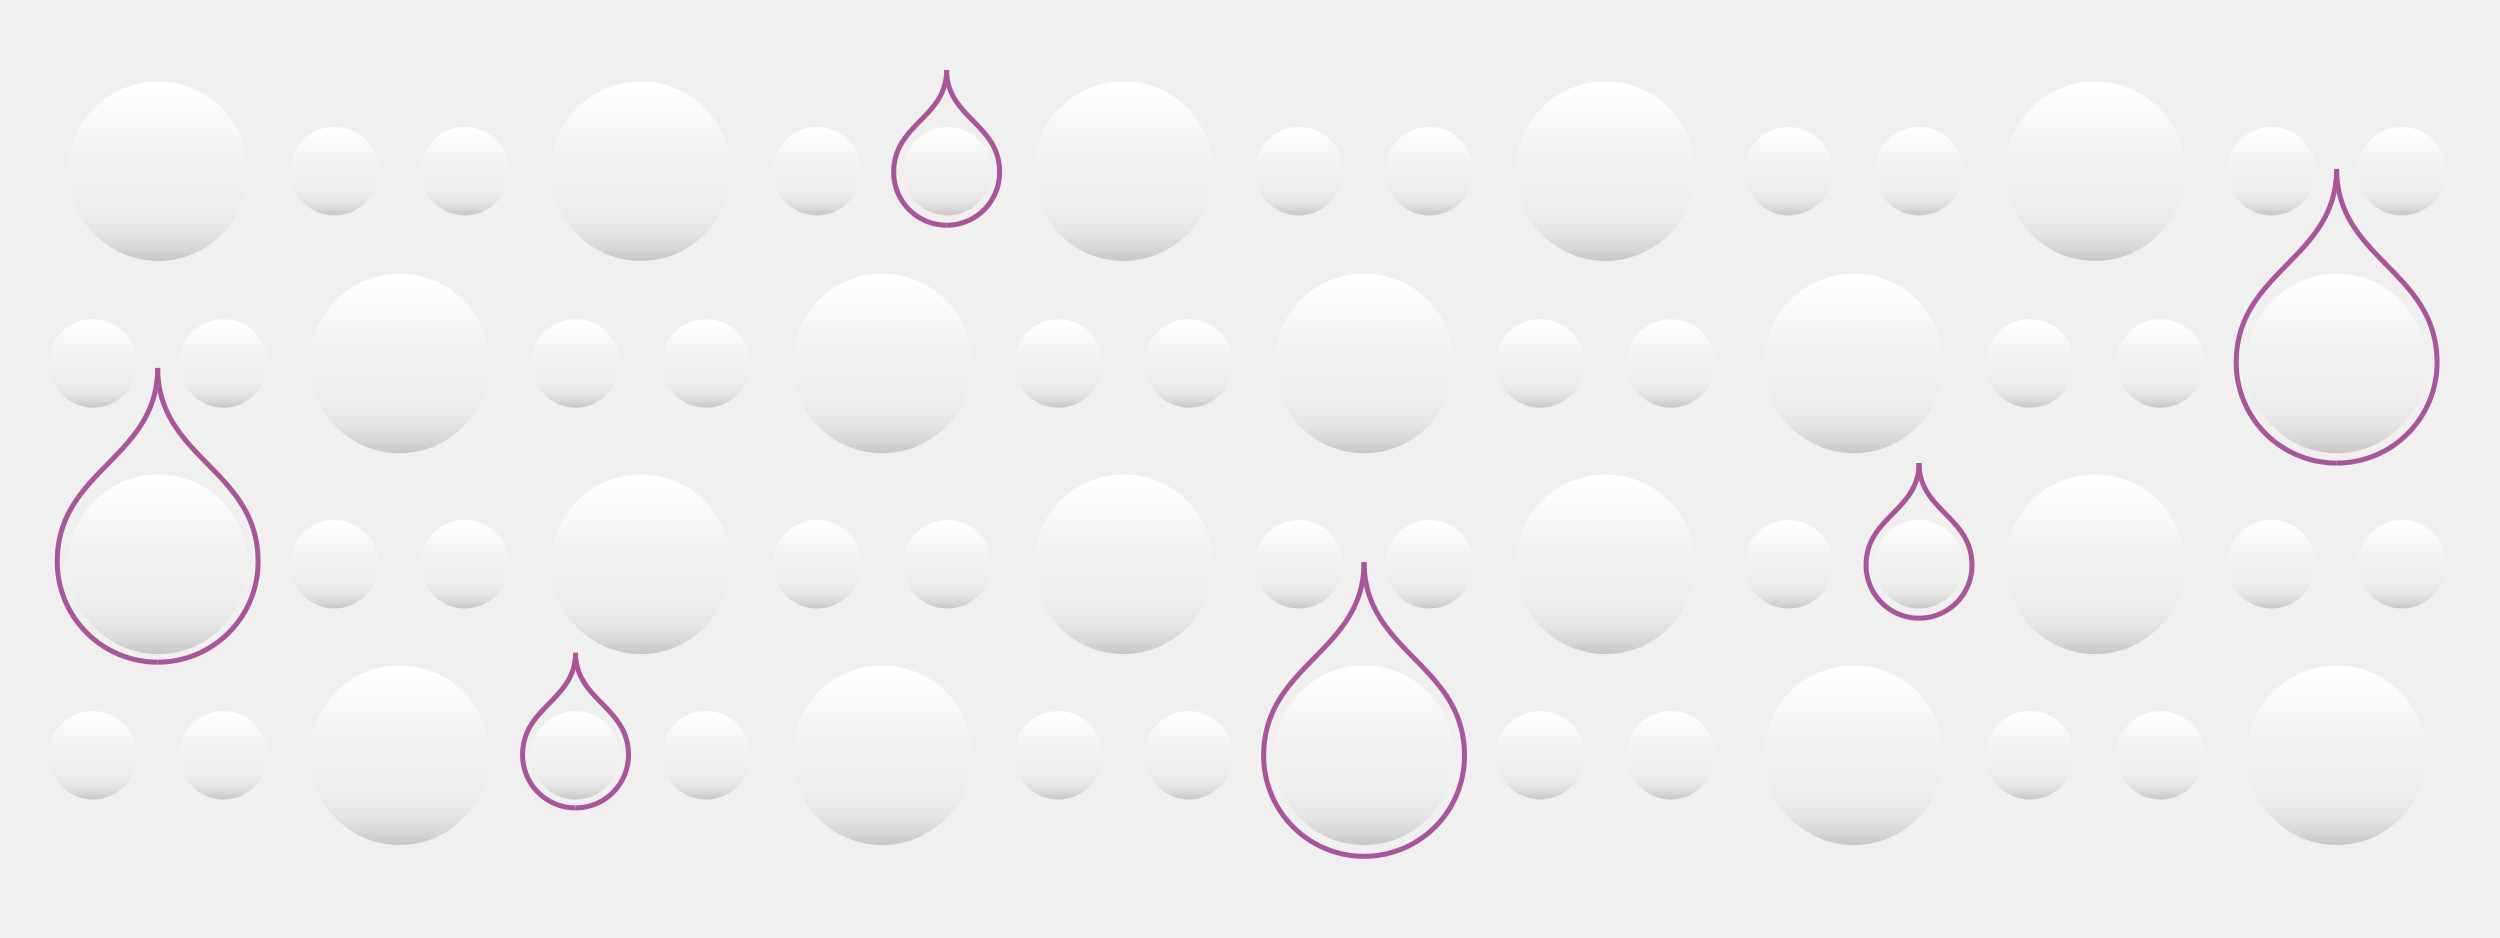 <?xml version="1.0" encoding="UTF-8"?>
<svg xmlns="http://www.w3.org/2000/svg" xmlns:xlink="http://www.w3.org/1999/xlink" id="Calque_1" data-name="Calque 1" viewBox="0 0 834 313">
  <defs>
    <style>.cls-1{fill:#f0f0f0;}.cls-2{fill:none;stroke:#a9559c;stroke-miterlimit:10;stroke-width:1.67px;}.cls-3{fill:url(#Dégradé_sans_nom_45);}.cls-4{fill:url(#Dégradé_sans_nom_45-2);}.cls-5{fill:url(#Dégradé_sans_nom_45-3);}.cls-6{fill:url(#Dégradé_sans_nom_45-4);}.cls-7{fill:url(#Dégradé_sans_nom_45-5);}.cls-8{fill:url(#Dégradé_sans_nom_45-6);}.cls-9{fill:url(#Dégradé_sans_nom_45-7);}.cls-10{fill:url(#Dégradé_sans_nom_45-8);}.cls-11{fill:url(#Dégradé_sans_nom_45-9);}.cls-12{fill:url(#Dégradé_sans_nom_45-10);}.cls-13{fill:url(#Dégradé_sans_nom_45-11);}.cls-14{fill:url(#Dégradé_sans_nom_45-12);}.cls-15{fill:url(#Dégradé_sans_nom_45-13);}.cls-16{fill:url(#Dégradé_sans_nom_45-14);}.cls-17{fill:url(#Dégradé_sans_nom_45-15);}.cls-18{fill:url(#Dégradé_sans_nom_45-16);}.cls-19{fill:url(#Dégradé_sans_nom_45-17);}.cls-20{fill:url(#Dégradé_sans_nom_45-18);}.cls-21{fill:url(#Dégradé_sans_nom_45-19);}.cls-22{fill:url(#Dégradé_sans_nom_45-20);}.cls-23{fill:url(#Dégradé_sans_nom_45-21);}.cls-24{fill:url(#Dégradé_sans_nom_45-22);}.cls-25{fill:url(#Dégradé_sans_nom_45-23);}.cls-26{fill:url(#Dégradé_sans_nom_45-24);}.cls-27{fill:url(#Dégradé_sans_nom_45-25);}.cls-28{fill:url(#Dégradé_sans_nom_45-26);}.cls-29{fill:url(#Dégradé_sans_nom_45-27);}.cls-30{fill:url(#Dégradé_sans_nom_45-28);}.cls-31{fill:url(#Dégradé_sans_nom_45-29);}.cls-32{fill:url(#Dégradé_sans_nom_45-30);}.cls-33{fill:url(#Dégradé_sans_nom_45-31);}.cls-34{fill:url(#Dégradé_sans_nom_45-32);}.cls-35{fill:url(#Dégradé_sans_nom_45-33);}.cls-36{fill:url(#Dégradé_sans_nom_45-34);}.cls-37{fill:url(#Dégradé_sans_nom_45-35);}.cls-38{fill:url(#Dégradé_sans_nom_45-36);}.cls-39{fill:url(#Dégradé_sans_nom_45-37);}.cls-40{fill:url(#Dégradé_sans_nom_45-38);}.cls-41{fill:url(#Dégradé_sans_nom_45-39);}.cls-42{fill:url(#Dégradé_sans_nom_45-40);}.cls-43{fill:url(#Dégradé_sans_nom_45-41);}.cls-44{fill:url(#Dégradé_sans_nom_45-42);}.cls-45{fill:url(#Dégradé_sans_nom_45-43);}.cls-46{fill:url(#Dégradé_sans_nom_45-44);}.cls-47{fill:url(#Dégradé_sans_nom_45-45);}.cls-48{fill:url(#Dégradé_sans_nom_45-46);}.cls-49{fill:url(#Dégradé_sans_nom_45-47);}.cls-50{fill:url(#Dégradé_sans_nom_45-48);}.cls-51{fill:url(#Dégradé_sans_nom_45-49);}.cls-52{fill:url(#Dégradé_sans_nom_45-50);}.cls-53{fill:url(#Dégradé_sans_nom_45-51);}.cls-54{fill:url(#Dégradé_sans_nom_45-52);}.cls-55{fill:url(#Dégradé_sans_nom_45-53);}.cls-56{fill:url(#Dégradé_sans_nom_45-54);}.cls-57{fill:url(#Dégradé_sans_nom_45-55);}.cls-58{fill:url(#Dégradé_sans_nom_45-56);}.cls-59{fill:url(#Dégradé_sans_nom_45-57);}.cls-60{fill:url(#Dégradé_sans_nom_45-58);}.cls-61{fill:url(#Dégradé_sans_nom_45-59);}.cls-62{fill:url(#Dégradé_sans_nom_45-60);}</style>
    <linearGradient id="Dégradé_sans_nom_45" x1="30.99" y1="237.45" x2="30.99" y2="266.74" gradientUnits="userSpaceOnUse">
      <stop offset="0" stop-color="#fff"></stop>
      <stop offset="0.52" stop-color="#f0f0f0"></stop>
      <stop offset="0.71" stop-color="#ededed"></stop>
      <stop offset="0.83" stop-color="#e5e5e5"></stop>
      <stop offset="0.93" stop-color="#d7d7d7"></stop>
      <stop offset="1" stop-color="#c6c6c6"></stop>
    </linearGradient>
    <linearGradient id="Dégradé_sans_nom_45-2" x1="74.53" y1="237.45" x2="74.53" y2="266.74" xlink:href="#Dégradé_sans_nom_45"></linearGradient>
    <linearGradient id="Dégradé_sans_nom_45-3" x1="133.28" y1="222.49" x2="133.28" y2="281.98" xlink:href="#Dégradé_sans_nom_45"></linearGradient>
    <linearGradient id="Dégradé_sans_nom_45-4" x1="294.31" y1="222.49" x2="294.31" y2="281.98" xlink:href="#Dégradé_sans_nom_45"></linearGradient>
    <linearGradient id="Dégradé_sans_nom_45-5" x1="192.02" y1="237.45" x2="192.02" y2="266.74" xlink:href="#Dégradé_sans_nom_45"></linearGradient>
    <linearGradient id="Dégradé_sans_nom_45-6" x1="235.56" y1="237.45" x2="235.56" y2="266.74" xlink:href="#Dégradé_sans_nom_45"></linearGradient>
    <linearGradient id="Dégradé_sans_nom_45-7" x1="353.06" y1="237.45" x2="353.06" y2="266.74" xlink:href="#Dégradé_sans_nom_45"></linearGradient>
    <linearGradient id="Dégradé_sans_nom_45-8" x1="396.6" y1="237.45" x2="396.6" y2="266.74" xlink:href="#Dégradé_sans_nom_45"></linearGradient>
    <linearGradient id="Dégradé_sans_nom_45-9" x1="52.76" y1="158.78" x2="52.76" y2="218.27" xlink:href="#Dégradé_sans_nom_45"></linearGradient>
    <linearGradient id="Dégradé_sans_nom_45-10" x1="111.51" y1="173.74" x2="111.51" y2="203.03" xlink:href="#Dégradé_sans_nom_45"></linearGradient>
    <linearGradient id="Dégradé_sans_nom_45-11" x1="155.05" y1="173.74" x2="155.05" y2="203.03" xlink:href="#Dégradé_sans_nom_45"></linearGradient>
    <linearGradient id="Dégradé_sans_nom_45-12" x1="213.79" y1="158.78" x2="213.79" y2="218.27" xlink:href="#Dégradé_sans_nom_45"></linearGradient>
    <linearGradient id="Dégradé_sans_nom_45-13" x1="374.83" y1="158.78" x2="374.83" y2="218.27" xlink:href="#Dégradé_sans_nom_45"></linearGradient>
    <linearGradient id="Dégradé_sans_nom_45-14" x1="272.54" y1="173.74" x2="272.54" y2="203.03" xlink:href="#Dégradé_sans_nom_45"></linearGradient>
    <linearGradient id="Dégradé_sans_nom_45-15" x1="316.08" y1="173.74" x2="316.08" y2="203.03" xlink:href="#Dégradé_sans_nom_45"></linearGradient>
    <linearGradient id="Dégradé_sans_nom_45-16" x1="30.99" y1="106.73" x2="30.99" y2="136.02" xlink:href="#Dégradé_sans_nom_45"></linearGradient>
    <linearGradient id="Dégradé_sans_nom_45-17" x1="74.53" y1="106.73" x2="74.53" y2="136.02" xlink:href="#Dégradé_sans_nom_45"></linearGradient>
    <linearGradient id="Dégradé_sans_nom_45-18" x1="133.28" y1="91.77" x2="133.28" y2="151.26" xlink:href="#Dégradé_sans_nom_45"></linearGradient>
    <linearGradient id="Dégradé_sans_nom_45-19" x1="294.31" y1="91.77" x2="294.31" y2="151.26" xlink:href="#Dégradé_sans_nom_45"></linearGradient>
    <linearGradient id="Dégradé_sans_nom_45-20" x1="192.02" y1="106.73" x2="192.02" y2="136.02" xlink:href="#Dégradé_sans_nom_45"></linearGradient>
    <linearGradient id="Dégradé_sans_nom_45-21" x1="235.56" y1="106.73" x2="235.56" y2="136.02" xlink:href="#Dégradé_sans_nom_45"></linearGradient>
    <linearGradient id="Dégradé_sans_nom_45-22" x1="455.06" y1="222.49" x2="455.06" y2="281.98" xlink:href="#Dégradé_sans_nom_45"></linearGradient>
    <linearGradient id="Dégradé_sans_nom_45-23" x1="513.8" y1="237.45" x2="513.8" y2="266.74" xlink:href="#Dégradé_sans_nom_45"></linearGradient>
    <linearGradient id="Dégradé_sans_nom_45-24" x1="557.34" y1="237.45" x2="557.34" y2="266.74" xlink:href="#Dégradé_sans_nom_45"></linearGradient>
    <linearGradient id="Dégradé_sans_nom_45-25" x1="433.29" y1="173.74" x2="433.29" y2="203.03" xlink:href="#Dégradé_sans_nom_45"></linearGradient>
    <linearGradient id="Dégradé_sans_nom_45-26" x1="476.83" y1="173.74" x2="476.83" y2="203.03" xlink:href="#Dégradé_sans_nom_45"></linearGradient>
    <linearGradient id="Dégradé_sans_nom_45-27" x1="535.57" y1="158.78" x2="535.57" y2="218.27" xlink:href="#Dégradé_sans_nom_45"></linearGradient>
    <linearGradient id="Dégradé_sans_nom_45-28" x1="455.06" y1="91.77" x2="455.06" y2="151.26" xlink:href="#Dégradé_sans_nom_45"></linearGradient>
    <linearGradient id="Dégradé_sans_nom_45-29" x1="513.8" y1="106.73" x2="513.8" y2="136.02" xlink:href="#Dégradé_sans_nom_45"></linearGradient>
    <linearGradient id="Dégradé_sans_nom_45-30" x1="557.34" y1="106.73" x2="557.34" y2="136.02" xlink:href="#Dégradé_sans_nom_45"></linearGradient>
    <linearGradient id="Dégradé_sans_nom_45-31" x1="353.06" y1="106.73" x2="353.06" y2="136.02" xlink:href="#Dégradé_sans_nom_45"></linearGradient>
    <linearGradient id="Dégradé_sans_nom_45-32" x1="396.6" y1="106.73" x2="396.6" y2="136.02" xlink:href="#Dégradé_sans_nom_45"></linearGradient>
    <linearGradient id="Dégradé_sans_nom_45-33" x1="52.76" y1="27.64" x2="52.76" y2="87.13" xlink:href="#Dégradé_sans_nom_45"></linearGradient>
    <linearGradient id="Dégradé_sans_nom_45-34" x1="111.51" y1="42.59" x2="111.51" y2="71.89" xlink:href="#Dégradé_sans_nom_45"></linearGradient>
    <linearGradient id="Dégradé_sans_nom_45-35" x1="155.05" y1="42.59" x2="155.05" y2="71.89" xlink:href="#Dégradé_sans_nom_45"></linearGradient>
    <linearGradient id="Dégradé_sans_nom_45-36" x1="213.79" y1="27.64" x2="213.79" y2="87.13" xlink:href="#Dégradé_sans_nom_45"></linearGradient>
    <linearGradient id="Dégradé_sans_nom_45-37" x1="374.83" y1="27.64" x2="374.83" y2="87.13" xlink:href="#Dégradé_sans_nom_45"></linearGradient>
    <linearGradient id="Dégradé_sans_nom_45-38" x1="272.54" y1="42.59" x2="272.54" y2="71.89" xlink:href="#Dégradé_sans_nom_45"></linearGradient>
    <linearGradient id="Dégradé_sans_nom_45-39" x1="316.08" y1="42.59" x2="316.08" y2="71.89" xlink:href="#Dégradé_sans_nom_45"></linearGradient>
    <linearGradient id="Dégradé_sans_nom_45-40" x1="433.29" y1="42.59" x2="433.29" y2="71.89" xlink:href="#Dégradé_sans_nom_45"></linearGradient>
    <linearGradient id="Dégradé_sans_nom_45-41" x1="476.83" y1="42.59" x2="476.83" y2="71.89" xlink:href="#Dégradé_sans_nom_45"></linearGradient>
    <linearGradient id="Dégradé_sans_nom_45-42" x1="535.57" y1="27.64" x2="535.57" y2="87.13" xlink:href="#Dégradé_sans_nom_45"></linearGradient>
    <linearGradient id="Dégradé_sans_nom_45-43" x1="618.42" y1="222.49" x2="618.42" y2="281.98" xlink:href="#Dégradé_sans_nom_45"></linearGradient>
    <linearGradient id="Dégradé_sans_nom_45-44" x1="677.16" y1="237.45" x2="677.16" y2="266.74" xlink:href="#Dégradé_sans_nom_45"></linearGradient>
    <linearGradient id="Dégradé_sans_nom_45-45" x1="720.7" y1="237.45" x2="720.7" y2="266.74" xlink:href="#Dégradé_sans_nom_45"></linearGradient>
    <linearGradient id="Dégradé_sans_nom_45-46" x1="596.65" y1="173.74" x2="596.65" y2="203.03" xlink:href="#Dégradé_sans_nom_45"></linearGradient>
    <linearGradient id="Dégradé_sans_nom_45-47" x1="640.19" y1="173.74" x2="640.19" y2="203.03" xlink:href="#Dégradé_sans_nom_45"></linearGradient>
    <linearGradient id="Dégradé_sans_nom_45-48" x1="698.93" y1="158.78" x2="698.93" y2="218.27" xlink:href="#Dégradé_sans_nom_45"></linearGradient>
    <linearGradient id="Dégradé_sans_nom_45-49" x1="618.42" y1="91.77" x2="618.42" y2="151.26" xlink:href="#Dégradé_sans_nom_45"></linearGradient>
    <linearGradient id="Dégradé_sans_nom_45-50" x1="677.16" y1="106.73" x2="677.16" y2="136.02" xlink:href="#Dégradé_sans_nom_45"></linearGradient>
    <linearGradient id="Dégradé_sans_nom_45-51" x1="720.7" y1="106.73" x2="720.7" y2="136.02" xlink:href="#Dégradé_sans_nom_45"></linearGradient>
    <linearGradient id="Dégradé_sans_nom_45-52" x1="596.65" y1="42.59" x2="596.65" y2="71.89" xlink:href="#Dégradé_sans_nom_45"></linearGradient>
    <linearGradient id="Dégradé_sans_nom_45-53" x1="640.19" y1="42.59" x2="640.19" y2="71.89" xlink:href="#Dégradé_sans_nom_45"></linearGradient>
    <linearGradient id="Dégradé_sans_nom_45-54" x1="698.93" y1="27.64" x2="698.93" y2="87.13" xlink:href="#Dégradé_sans_nom_45"></linearGradient>
    <linearGradient id="Dégradé_sans_nom_45-55" x1="779.52" y1="222.49" x2="779.52" y2="281.98" xlink:href="#Dégradé_sans_nom_45"></linearGradient>
    <linearGradient id="Dégradé_sans_nom_45-56" x1="757.75" y1="173.74" x2="757.75" y2="203.03" xlink:href="#Dégradé_sans_nom_45"></linearGradient>
    <linearGradient id="Dégradé_sans_nom_45-57" x1="801.29" y1="173.74" x2="801.29" y2="203.03" xlink:href="#Dégradé_sans_nom_45"></linearGradient>
    <linearGradient id="Dégradé_sans_nom_45-58" x1="779.52" y1="91.77" x2="779.52" y2="151.26" xlink:href="#Dégradé_sans_nom_45"></linearGradient>
    <linearGradient id="Dégradé_sans_nom_45-59" x1="757.75" y1="42.59" x2="757.75" y2="71.89" xlink:href="#Dégradé_sans_nom_45"></linearGradient>
    <linearGradient id="Dégradé_sans_nom_45-60" x1="801.29" y1="42.59" x2="801.29" y2="71.89" xlink:href="#Dégradé_sans_nom_45"></linearGradient>
  </defs>
  <rect class="cls-1" width="834" height="313"></rect>
  <path class="cls-2" d="M455.06,285.67a33.5,33.5,0,0,1-33.5-33.5c0-30.67,33.5-34.49,33.5-64.65"></path>
  <path class="cls-2" d="M455.06,285.67a33.5,33.5,0,0,0,33.5-33.5c0-30.67-33.5-34.49-33.5-64.65"></path>
  <path class="cls-2" d="M779.52,154.48A33.49,33.49,0,0,1,746,121c0-30.68,33.5-34.49,33.5-64.65"></path>
  <path class="cls-2" d="M779.52,154.48A33.49,33.49,0,0,0,813,121c0-30.68-33.5-34.49-33.5-64.65"></path>
  <path class="cls-2" d="M52.6,220.9a33.5,33.5,0,0,1-33.5-33.5c0-30.67,33.5-34.49,33.5-64.65"></path>
  <path class="cls-2" d="M52.6,220.9a33.5,33.5,0,0,0,33.5-33.5c0-30.67-33.5-34.49-33.5-64.65"></path>
  <path class="cls-2" d="M315.8,75.14a17.67,17.67,0,0,1-17.66-17.67c0-16.17,17.66-18.18,17.66-34.08"></path>
  <path class="cls-2" d="M315.8,75.14a17.67,17.67,0,0,0,17.67-17.67c0-16.17-17.67-18.18-17.67-34.08"></path>
  <path class="cls-2" d="M192,269.52a17.66,17.66,0,0,1-17.66-17.66c0-16.18,17.66-18.19,17.66-34.09"></path>
  <path class="cls-2" d="M192,269.52a17.66,17.66,0,0,0,17.66-17.66c0-16.18-17.66-18.19-17.66-34.09"></path>
  <path class="cls-2" d="M640.19,206.23a17.67,17.67,0,0,1-17.67-17.66c0-16.17,17.67-18.18,17.67-34.09"></path>
  <path class="cls-2" d="M640.19,206.23a17.66,17.66,0,0,0,17.66-17.66c0-16.17-17.66-18.18-17.66-34.09"></path>
  <circle class="cls-3" cx="30.99" cy="251.95" r="14.75"></circle>
  <circle class="cls-4" cx="74.53" cy="251.95" r="14.75"></circle>
  <circle class="cls-5" cx="133.28" cy="251.95" r="29.95"></circle>
  <circle class="cls-6" cx="294.31" cy="251.95" r="29.95"></circle>
  <circle class="cls-7" cx="192.02" cy="251.95" r="14.75"></circle>
  <circle class="cls-8" cx="235.56" cy="251.95" r="14.75"></circle>
  <circle class="cls-9" cx="353.06" cy="251.95" r="14.75"></circle>
  <circle class="cls-10" cx="396.6" cy="251.95" r="14.75"></circle>
  <circle class="cls-11" cx="52.76" cy="188.24" r="29.95"></circle>
  <circle class="cls-12" cx="111.51" cy="188.24" r="14.75"></circle>
  <circle class="cls-13" cx="155.05" cy="188.24" r="14.75"></circle>
  <circle class="cls-14" cx="213.79" cy="188.24" r="29.95"></circle>
  <circle class="cls-15" cx="374.83" cy="188.24" r="29.95"></circle>
  <circle class="cls-16" cx="272.54" cy="188.24" r="14.75"></circle>
  <circle class="cls-17" cx="316.08" cy="188.24" r="14.75"></circle>
  <circle class="cls-18" cx="30.99" cy="121.24" r="14.75"></circle>
  <circle class="cls-19" cx="74.53" cy="121.24" r="14.75"></circle>
  <circle class="cls-20" cx="133.28" cy="121.24" r="29.95"></circle>
  <circle class="cls-21" cx="294.31" cy="121.24" r="29.95"></circle>
  <circle class="cls-22" cx="192.02" cy="121.24" r="14.75"></circle>
  <circle class="cls-23" cx="235.56" cy="121.24" r="14.75"></circle>
  <circle class="cls-24" cx="455.06" cy="251.95" r="29.95"></circle>
  <circle class="cls-25" cx="513.8" cy="251.95" r="14.75"></circle>
  <circle class="cls-26" cx="557.34" cy="251.95" r="14.75"></circle>
  <circle class="cls-27" cx="433.29" cy="188.24" r="14.75"></circle>
  <circle class="cls-28" cx="476.83" cy="188.24" r="14.75"></circle>
  <circle class="cls-29" cx="535.57" cy="188.24" r="29.95"></circle>
  <circle class="cls-30" cx="455.06" cy="121.24" r="29.95"></circle>
  <circle class="cls-31" cx="513.8" cy="121.24" r="14.75"></circle>
  <circle class="cls-32" cx="557.34" cy="121.24" r="14.75"></circle>
  <circle class="cls-33" cx="353.06" cy="121.24" r="14.75"></circle>
  <circle class="cls-34" cx="396.6" cy="121.24" r="14.75"></circle>
  <circle class="cls-35" cx="52.76" cy="57.1" r="29.95"></circle>
  <circle class="cls-36" cx="111.51" cy="57.1" r="14.75"></circle>
  <circle class="cls-37" cx="155.05" cy="57.1" r="14.75"></circle>
  <circle class="cls-38" cx="213.79" cy="57.1" r="29.95"></circle>
  <circle class="cls-39" cx="374.83" cy="57.1" r="29.95"></circle>
  <circle class="cls-40" cx="272.54" cy="57.1" r="14.75"></circle>
  <circle class="cls-41" cx="316.08" cy="57.1" r="14.75"></circle>
  <circle class="cls-42" cx="433.29" cy="57.1" r="14.75"></circle>
  <circle class="cls-43" cx="476.83" cy="57.1" r="14.75"></circle>
  <circle class="cls-44" cx="535.57" cy="57.1" r="29.95"></circle>
  <circle class="cls-45" cx="618.42" cy="251.95" r="29.95"></circle>
  <circle class="cls-46" cx="677.16" cy="251.95" r="14.75"></circle>
  <circle class="cls-47" cx="720.7" cy="251.95" r="14.75"></circle>
  <circle class="cls-48" cx="596.65" cy="188.24" r="14.75"></circle>
  <circle class="cls-49" cx="640.19" cy="188.24" r="14.75"></circle>
  <circle class="cls-50" cx="698.93" cy="188.24" r="29.95"></circle>
  <circle class="cls-51" cx="618.42" cy="121.24" r="29.95"></circle>
  <circle class="cls-52" cx="677.16" cy="121.24" r="14.75"></circle>
  <circle class="cls-53" cx="720.7" cy="121.24" r="14.75"></circle>
  <circle class="cls-54" cx="596.65" cy="57.1" r="14.75"></circle>
  <circle class="cls-55" cx="640.19" cy="57.1" r="14.75"></circle>
  <circle class="cls-56" cx="698.93" cy="57.1" r="29.95"></circle>
  <circle class="cls-57" cx="779.52" cy="251.95" r="29.95"></circle>
  <circle class="cls-58" cx="757.75" cy="188.24" r="14.75"></circle>
  <circle class="cls-59" cx="801.29" cy="188.24" r="14.75"></circle>
  <circle class="cls-60" cx="779.52" cy="121.24" r="29.95"></circle>
  <circle class="cls-61" cx="757.75" cy="57.1" r="14.75"></circle>
  <circle class="cls-62" cx="801.29" cy="57.1" r="14.75"></circle>
</svg>
